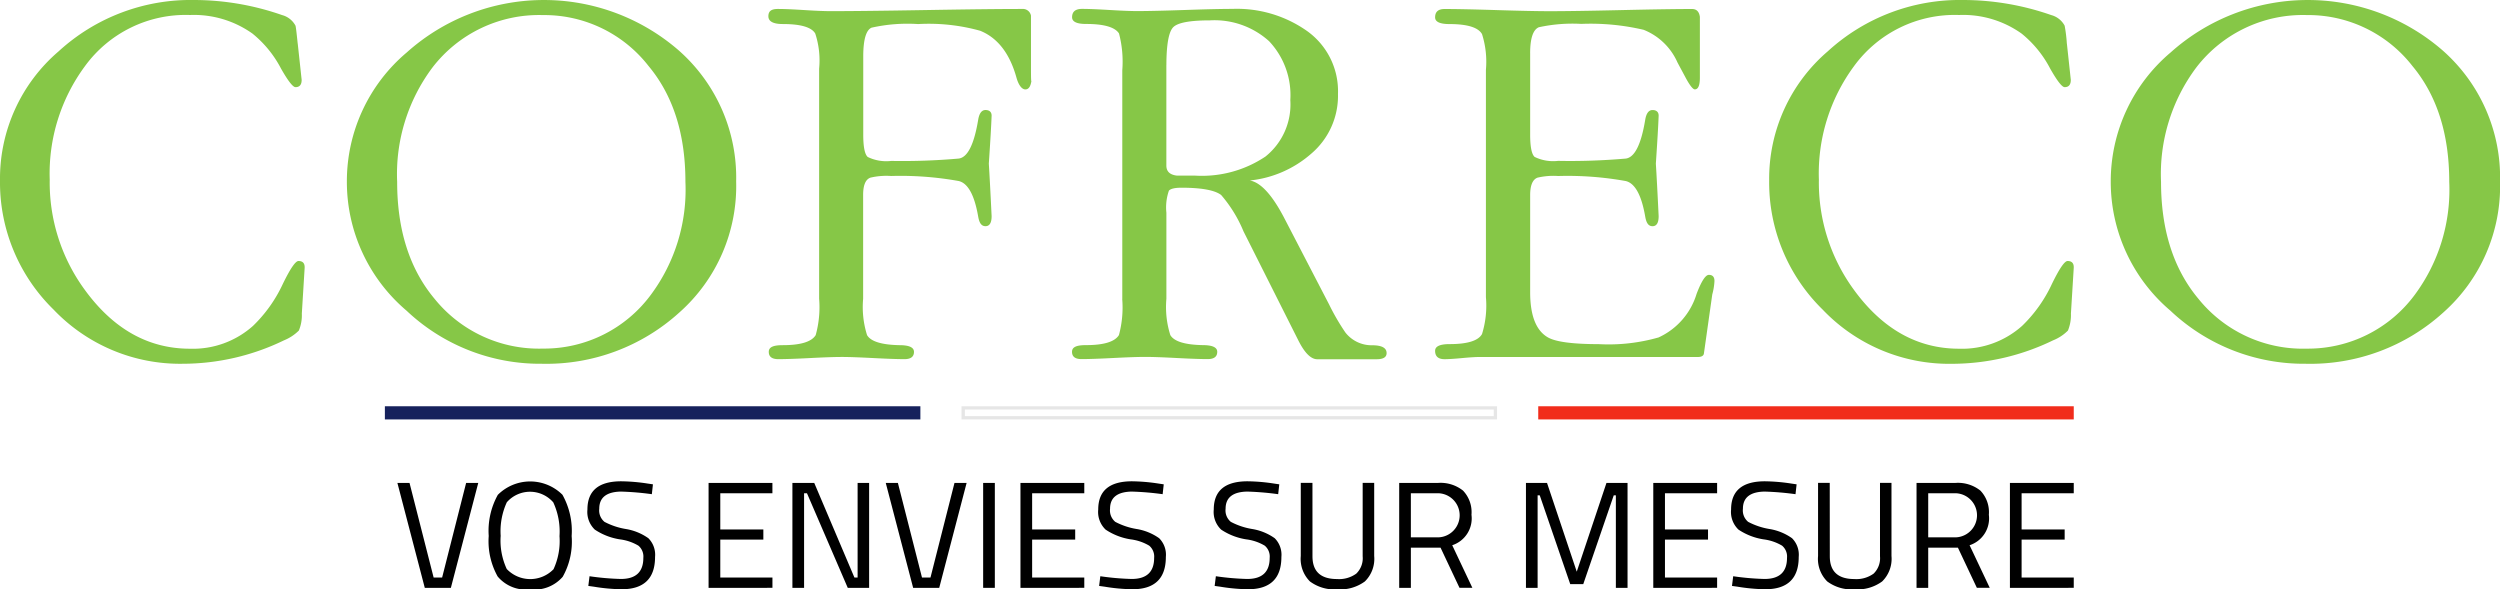<svg id="logo-cofreco-baseline" xmlns="http://www.w3.org/2000/svg" xmlns:xlink="http://www.w3.org/1999/xlink" width="228.172" height="53.791" viewBox="0 0 228.172 53.791">
  <defs>
    <clipPath id="clip-path">
      <rect id="Rectangle_420" data-name="Rectangle 420" width="228.172" height="53.791" fill="none"/>
    </clipPath>
  </defs>
  <g id="Groupe_895" data-name="Groupe 895" clip-path="url(#clip-path)">
    <path id="Tracé_1559" data-name="Tracé 1559" d="M27.174,3.976l.358,3.314c0,.442-.187.665-.562.665q-.358,0-1.324-1.7a10.11,10.11,0,0,0-2.6-3.186,9.216,9.216,0,0,0-5.7-1.7A11.372,11.372,0,0,0,7.764,6.024,16.493,16.493,0,0,0,4.538,16.392,16.561,16.561,0,0,0,7.7,26.4q3.924,5.427,9.634,5.427A8.224,8.224,0,0,0,23.1,29.735a12.793,12.793,0,0,0,2.713-3.821q1.018-2.092,1.428-2.092c.407,0,.594.223.562.662l-.255,4.13a3.648,3.648,0,0,1-.272,1.555,4.094,4.094,0,0,1-1.357.893A21.209,21.209,0,0,1,16.688,33.2a15.947,15.947,0,0,1-11.8-4.945A16.234,16.234,0,0,1,0,16.459,15.3,15.3,0,0,1,5.355,4.681,17.824,17.824,0,0,1,17.692,0a24.464,24.464,0,0,1,8.054,1.376,1.952,1.952,0,0,1,1.224.969c.033.1.1.646.2,1.631" transform="translate(0 0)" fill="#86c747"/>
    <path id="Tracé_1560" data-name="Tracé 1560" d="M52.2,16.571A15.374,15.374,0,0,1,57.659,4.793a18.762,18.762,0,0,1,24.821-.2A15.459,15.459,0,0,1,87.73,16.571a15.411,15.411,0,0,1-5.175,11.941A18.054,18.054,0,0,1,69.987,33.2,17.724,17.724,0,0,1,57.65,28.357,15.409,15.409,0,0,1,52.2,16.571m30.9.024q0-6.537-3.365-10.57A12.052,12.052,0,0,0,70.1,1.377,12.268,12.268,0,0,0,60,6.177,16.229,16.229,0,0,0,56.79,16.6q0,6.589,3.416,10.674A12.245,12.245,0,0,0,70.1,31.815a12.11,12.11,0,0,0,9.838-4.9A16.065,16.065,0,0,0,83.1,16.6" transform="translate(-20.542 0)" fill="#86c747"/>
    <path id="Tracé_1561" data-name="Tracé 1561" d="M120.264,27.8V6.8a7.868,7.868,0,0,0-.355-3.213q-.51-.865-2.953-.865c-.884,0-1.324-.239-1.324-.714s.287-.662.865-.662,1.343.033,2.4.1,1.851.1,2.4.1q2.907,0,8.717-.1t8.771-.1a.751.751,0,0,1,.814.611V6.7c0,1.056.016,1.428.052,1.121-.067.581-.255.868-.562.868s-.611-.358-.814-1.072q-.92-3.314-3.314-4.282a17.508,17.508,0,0,0-5.661-.611,14.972,14.972,0,0,0-4.255.331q-.728.331-.754,2.483v7.271q0,1.688.41,2.046a3.856,3.856,0,0,0,2.141.361A58.592,58.592,0,0,0,133,15q1.221-.149,1.783-3.555c.1-.583.323-.876.665-.876s.559.171.559.51q-.049,1.327-.255,4.383.1,1.582.255,4.792c0,.613-.187.917-.559.917s-.562-.287-.665-.865q-.508-2.956-1.783-3.257a30.053,30.053,0,0,0-6.169-.459,6.321,6.321,0,0,0-1.886.152q-.665.241-.665,1.577V27.8a8.511,8.511,0,0,0,.358,3.314q.509.868,2.958.917,1.325,0,1.325.611c0,.442-.29.665-.866.665-.648,0-1.6-.035-2.858-.1s-2.209-.1-2.855-.1-1.614.033-2.9.1-2.26.1-2.906.1c-.578,0-.868-.223-.868-.665s.426-.611,1.275-.611q2.443,0,3.007-.917a9.518,9.518,0,0,0,.315-3.314" transform="translate(-45.503 -0.528)" fill="#86c747"/>
    <path id="Tracé_1562" data-name="Tracé 1562" d="M165.914,27.8V6.944a10.165,10.165,0,0,0-.3-3.365q-.561-.866-3.009-.866-1.273,0-1.273-.613c0-.508.3-.762.918-.762q.814,0,2.5.1c1.123.068,1.953.1,2.5.1q1.477,0,4.382-.1t4.342-.1a11.1,11.1,0,0,1,6.63,1.9A6.74,6.74,0,0,1,185.6,9.1a6.929,6.929,0,0,1-2.443,5.455A10.05,10.05,0,0,1,177.553,17q1.476.255,3.111,3.365l4.128,7.954a20.587,20.587,0,0,0,1.479,2.548,3.039,3.039,0,0,0,2.442,1.172q1.325,0,1.325.714c0,.374-.3.562-.918.562h-5.411q-.866,0-1.734-1.734l-5-9.943a12.171,12.171,0,0,0-2.038-3.314q-.871-.662-3.62-.665c-.613,0-1,.095-1.148.271a4.641,4.641,0,0,0-.23,2.014v7.851a8.51,8.51,0,0,0,.358,3.313q.509.869,2.958.918,1.325,0,1.325.61c0,.443-.291.665-.865.665q-.97,0-2.855-.1t-2.855-.1q-.969,0-2.906.1t-2.907.1q-.867,0-.866-.665c0-.442.424-.61,1.273-.61q2.443,0,3.009-.918a9.68,9.68,0,0,0,.3-3.3m4.028-21.347v9.173q0,.814.968.92h1.629a10.418,10.418,0,0,0,6.448-1.739,6.086,6.086,0,0,0,2.269-5.156,7.169,7.169,0,0,0-1.938-5.373,7.435,7.435,0,0,0-5.4-1.9q-2.714,0-3.34.616t-.633,3.46" transform="translate(-63.484 -0.527)" fill="#86c747"/>
    <path id="Tracé_1563" data-name="Tracé 1563" d="M224.641,5.388v7.422q0,1.688.41,2.046a3.85,3.85,0,0,0,2.141.361,58.82,58.82,0,0,0,6.169-.209q1.224-.149,1.783-3.555c.1-.583.323-.876.665-.876s.559.17.559.51q-.049,1.326-.255,4.382.1,1.582.255,4.793c0,.613-.187.917-.559.917s-.562-.287-.665-.865q-.508-2.956-1.783-3.257a30.052,30.052,0,0,0-6.169-.459,6.356,6.356,0,0,0-1.886.152q-.662.256-.665,1.582V27.2q0,3.213,1.628,4.131,1.069.61,4.638.613a16.54,16.54,0,0,0,5.455-.613,6.41,6.41,0,0,0,3.469-3.976q.659-1.734,1.121-1.734c.339,0,.51.187.51.562a5.56,5.56,0,0,1-.2,1.221l-.765,5.406c-.035.2-.223.307-.562.307H219.992c-.339,0-.868.033-1.579.1s-1.243.1-1.582.1q-.866,0-.865-.765c0-.407.439-.611,1.324-.611q2.443,0,2.958-.92a8.788,8.788,0,0,0,.355-3.365V6.905a8.331,8.331,0,0,0-.355-3.256q-.513-.915-2.958-.918c-.885,0-1.324-.2-1.324-.613,0-.508.287-.762.865-.762q1.579,0,4.792.1t4.792.1q2.191,0,6.527-.1t6.475-.1c.408,0,.643.236.714.714V7.619c0,.714-.155,1.072-.461,1.072-.169,0-.443-.34-.815-1.021l-.765-1.427a5.674,5.674,0,0,0-3.083-2.986,21.275,21.275,0,0,0-5.7-.543,14.44,14.44,0,0,0-3.875.307c-.519.217-.793,1-.793,2.367" transform="translate(-84.985 -0.534)" fill="#86c747"/>
    <path id="Tracé_1564" data-name="Tracé 1564" d="M293.408,3.976l.358,3.314c0,.442-.187.665-.562.665q-.358,0-1.324-1.7a10.068,10.068,0,0,0-2.6-3.186,9.2,9.2,0,0,0-5.7-1.7,11.38,11.38,0,0,0-9.586,4.649,16.49,16.49,0,0,0-3.221,10.367A16.561,16.561,0,0,0,273.933,26.4q3.925,5.427,9.634,5.427a8.224,8.224,0,0,0,5.762-2.092,12.793,12.793,0,0,0,2.713-3.821q1.018-2.092,1.428-2.092c.407,0,.594.223.562.662l-.255,4.13a3.735,3.735,0,0,1-.272,1.555,3.971,3.971,0,0,1-1.357.893,21.19,21.19,0,0,1-9.227,2.142,15.947,15.947,0,0,1-11.8-4.945,16.234,16.234,0,0,1-4.885-11.8,15.31,15.31,0,0,1,5.352-11.778A17.836,17.836,0,0,1,283.926,0a24.464,24.464,0,0,1,8.054,1.376,1.952,1.952,0,0,1,1.224.969,13.147,13.147,0,0,1,.2,1.631" transform="translate(-104.766 0)" fill="#86c747"/>
    <path id="Tracé_1565" data-name="Tracé 1565" d="M317.641,16.571A15.377,15.377,0,0,1,323.1,4.793a18.762,18.762,0,0,1,24.821-.2,15.447,15.447,0,0,1,5.251,11.982,15.423,15.423,0,0,1-5.175,11.941A18.048,18.048,0,0,1,335.424,33.2a17.724,17.724,0,0,1-12.337-4.844,15.412,15.412,0,0,1-5.446-11.786m30.894.024q0-6.537-3.362-10.57a12.056,12.056,0,0,0-9.637-4.649,12.267,12.267,0,0,0-10.1,4.8A16.238,16.238,0,0,0,322.23,16.6q0,6.589,3.414,10.674a12.245,12.245,0,0,0,9.892,4.546,12.113,12.113,0,0,0,9.841-4.9A16.1,16.1,0,0,0,348.535,16.6" transform="translate(-124.995 0)" fill="#86c747"/>
    <path id="Tracé_1566" data-name="Tracé 1566" d="M66.07,72.674h1.107l-2.5,9.576h-2.38l-2.5-9.576h1.107l2.2,8.635h.775Z" transform="translate(-23.527 -28.598)"/>
    <path id="Tracé_1567" data-name="Tracé 1567" d="M81.117,77.442A6.538,6.538,0,0,1,80.3,81.15,3.407,3.407,0,0,1,77.331,82.3a3.367,3.367,0,0,1-2.968-1.177,6.594,6.594,0,0,1-.816-3.7,6.766,6.766,0,0,1,.83-3.75,4.177,4.177,0,0,1,5.9-.007,6.759,6.759,0,0,1,.838,3.778m-6.477-.028a6.147,6.147,0,0,0,.554,3.024,2.959,2.959,0,0,0,4.269.021,6.125,6.125,0,0,0,.546-3.017,6.351,6.351,0,0,0-.568-3.086,2.812,2.812,0,0,0-4.241-.007,6.344,6.344,0,0,0-.56,3.065" transform="translate(-28.942 -28.508)"/>
    <path id="Tracé_1568" data-name="Tracé 1568" d="M91.555,73.364q-2.076,0-2.075,1.564a1.347,1.347,0,0,0,.477,1.2,6.37,6.37,0,0,0,1.937.651,4.92,4.92,0,0,1,2.069.844,2.134,2.134,0,0,1,.609,1.709q0,2.948-3.058,2.948a17.105,17.105,0,0,1-2.533-.235l-.5-.069.11-.885a23.671,23.671,0,0,0,2.864.249q2.048,0,2.048-1.924a1.3,1.3,0,0,0-.449-1.114,4.371,4.371,0,0,0-1.681-.575,5.665,5.665,0,0,1-2.3-.892A2.225,2.225,0,0,1,88.4,75q0-2.574,3.086-2.574a17.038,17.038,0,0,1,2.422.208l.471.069-.1.9a25.906,25.906,0,0,0-2.726-.235" transform="translate(-34.786 -28.499)"/>
    <path id="Tracé_1569" data-name="Tracé 1569" d="M106.631,82.25V72.674h5.826v.941H107.7v3.307h3.93v.927H107.7v3.459h4.76v.941Z" transform="translate(-41.96 -28.598)"/>
    <path id="Tracé_1570" data-name="Tracé 1570" d="M119.248,82.25V72.674h1.993l3.667,8.635h.291V72.674h1.051V82.25H124.3l-3.723-8.635h-.263V82.25Z" transform="translate(-46.926 -28.598)"/>
    <path id="Tracé_1571" data-name="Tracé 1571" d="M139.563,72.674h1.107l-2.5,9.576h-2.38l-2.5-9.576h1.107l2.2,8.635h.775Z" transform="translate(-52.448 -28.598)"/>
    <rect id="Rectangle_417" data-name="Rectangle 417" width="1.066" height="9.576" transform="translate(89.731 44.076)"/>
    <path id="Tracé_1572" data-name="Tracé 1572" d="M153.565,82.25V72.674h5.826v.941h-4.76v3.307h3.93v.927h-3.93v3.459h4.76v.941Z" transform="translate(-60.429 -28.598)"/>
    <path id="Tracé_1573" data-name="Tracé 1573" d="M168.425,73.364q-2.076,0-2.075,1.564a1.347,1.347,0,0,0,.477,1.2,6.371,6.371,0,0,0,1.937.651,4.92,4.92,0,0,1,2.069.844,2.133,2.133,0,0,1,.609,1.709q0,2.948-3.058,2.948a17.105,17.105,0,0,1-2.533-.235l-.5-.069.11-.885a23.672,23.672,0,0,0,2.864.249q2.048,0,2.048-1.924a1.3,1.3,0,0,0-.449-1.114,4.371,4.371,0,0,0-1.681-.575,5.665,5.665,0,0,1-2.3-.892A2.225,2.225,0,0,1,165.27,75q0-2.574,3.086-2.574a17.038,17.038,0,0,1,2.422.208l.471.069-.1.9a25.906,25.906,0,0,0-2.726-.235" transform="translate(-65.036 -28.499)"/>
    <path id="Tracé_1574" data-name="Tracé 1574" d="M185.811,73.364q-2.076,0-2.075,1.564a1.347,1.347,0,0,0,.477,1.2,6.37,6.37,0,0,0,1.937.651,4.92,4.92,0,0,1,2.069.844,2.134,2.134,0,0,1,.609,1.709q0,2.948-3.058,2.948a17.105,17.105,0,0,1-2.533-.235l-.5-.069.11-.885a23.671,23.671,0,0,0,2.864.249q2.048,0,2.048-1.924a1.3,1.3,0,0,0-.449-1.114,4.371,4.371,0,0,0-1.681-.575,5.665,5.665,0,0,1-2.3-.892A2.225,2.225,0,0,1,182.656,75q0-2.574,3.086-2.574a17.038,17.038,0,0,1,2.422.208l.471.069-.1.9a25.905,25.905,0,0,0-2.726-.235" transform="translate(-71.877 -28.499)"/>
    <path id="Tracé_1575" data-name="Tracé 1575" d="M196.819,79.372q0,2.076,2.242,2.076a2.678,2.678,0,0,0,1.751-.491,1.954,1.954,0,0,0,.588-1.585v-6.7h1.052v6.67a2.884,2.884,0,0,1-.852,2.325,3.8,3.8,0,0,1-2.511.719,3.743,3.743,0,0,1-2.5-.719,2.91,2.91,0,0,1-.838-2.325v-6.67h1.066Z" transform="translate(-77.031 -28.599)"/>
    <path id="Tracé_1576" data-name="Tracé 1576" d="M211.627,78.584v3.667h-1.066V72.675H214.1a3.281,3.281,0,0,1,2.29.705,2.85,2.85,0,0,1,.768,2.2,2.576,2.576,0,0,1-1.757,2.782l1.839,3.888h-1.175l-1.73-3.667Zm2.491-.941a2.014,2.014,0,0,0-.015-4.027h-2.477v4.027Z" transform="translate(-82.858 -28.599)"/>
    <path id="Tracé_1577" data-name="Tracé 1577" d="M229.636,82.25V72.674h1.923l2.713,8.1,2.712-8.1h1.924V82.25h-1.066V73.809h-.194l-2.781,8.1h-1.19l-2.782-8.1H230.7V82.25Z" transform="translate(-90.364 -28.598)"/>
    <path id="Tracé_1578" data-name="Tracé 1578" d="M248.8,82.25V72.674h5.826v.941h-4.76v3.307h3.93v.927h-3.93v3.459h4.76v.941Z" transform="translate(-97.907 -28.598)"/>
    <path id="Tracé_1579" data-name="Tracé 1579" d="M263.663,73.364q-2.076,0-2.075,1.564a1.347,1.347,0,0,0,.477,1.2,6.37,6.37,0,0,0,1.937.651,4.92,4.92,0,0,1,2.069.844,2.134,2.134,0,0,1,.609,1.709q0,2.948-3.058,2.948a17.1,17.1,0,0,1-2.533-.235l-.5-.069.11-.885a23.671,23.671,0,0,0,2.864.249q2.048,0,2.048-1.924a1.3,1.3,0,0,0-.449-1.114,4.372,4.372,0,0,0-1.681-.575,5.665,5.665,0,0,1-2.3-.892A2.225,2.225,0,0,1,260.508,75q0-2.574,3.086-2.574a17.039,17.039,0,0,1,2.422.208l.471.069-.1.9a25.9,25.9,0,0,0-2.726-.235" transform="translate(-102.513 -28.499)"/>
    <path id="Tracé_1580" data-name="Tracé 1580" d="M274.671,79.372q0,2.076,2.242,2.076a2.678,2.678,0,0,0,1.751-.491,1.954,1.954,0,0,0,.588-1.585v-6.7H280.3v6.67a2.884,2.884,0,0,1-.852,2.325,3.8,3.8,0,0,1-2.511.719,3.743,3.743,0,0,1-2.5-.719,2.91,2.91,0,0,1-.838-2.325v-6.67h1.066Z" transform="translate(-107.667 -28.599)"/>
    <path id="Tracé_1581" data-name="Tracé 1581" d="M289.48,78.584v3.667h-1.066V72.675h3.542a3.283,3.283,0,0,1,2.29.705,2.85,2.85,0,0,1,.768,2.2,2.577,2.577,0,0,1-1.758,2.782l1.84,3.888h-1.176l-1.73-3.667Zm2.491-.941a2.014,2.014,0,0,0-.014-4.027H289.48v4.027Z" transform="translate(-113.494 -28.599)"/>
    <path id="Tracé_1582" data-name="Tracé 1582" d="M302.468,82.25V72.674h5.826v.941h-4.76v3.307h3.93v.927h-3.93v3.459h4.76v.941Z" transform="translate(-119.025 -28.598)"/>
    <rect id="Rectangle_418" data-name="Rectangle 418" width="48.875" height="1.202" transform="translate(35.127 37.079)" fill="#16215c"/>
    <rect id="Rectangle_419" data-name="Rectangle 419" width="48.875" height="1.202" transform="translate(140.394 37.079)" fill="#f12c1b"/>
    <path id="Tracé_1583" data-name="Tracé 1583" d="M193.275,62.037H145.006v-.6h48.269Zm.3-.9H144.7v1.2h48.875Z" transform="translate(-56.942 -24.059)" fill="#e6e6e6"/>
  </g>
</svg>
